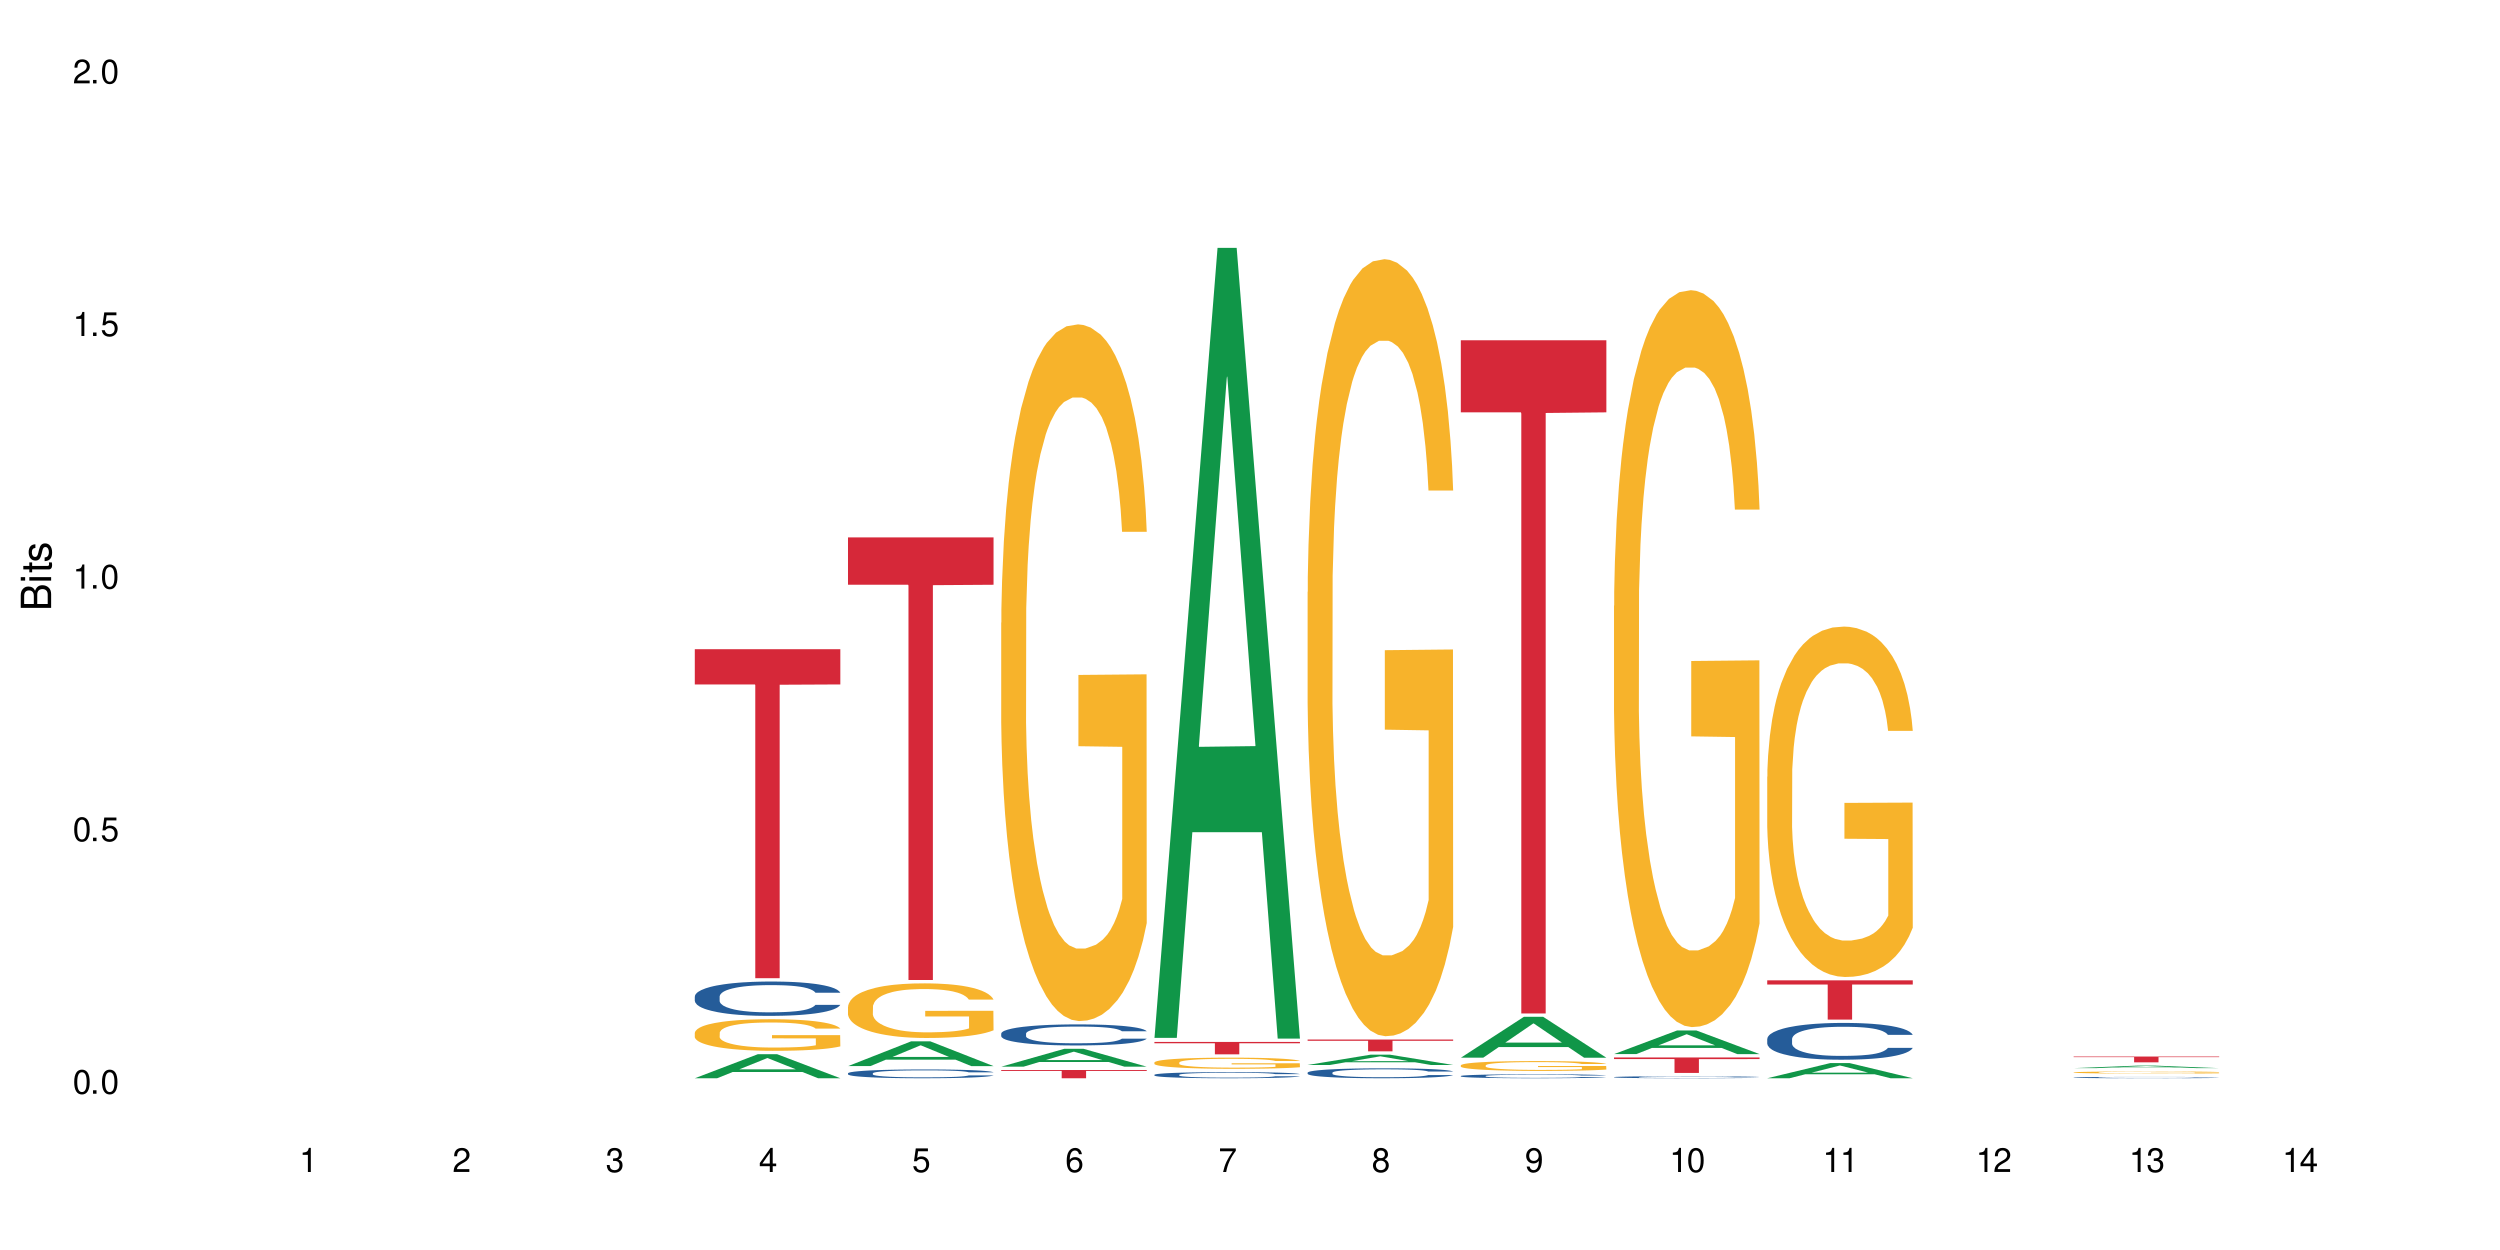 <?xml version="1.0" encoding="UTF-8"?>
<svg xmlns="http://www.w3.org/2000/svg" xmlns:xlink="http://www.w3.org/1999/xlink" width="720" height="360" viewBox="0 0 720 360">
<defs>
<g>
<g id="glyph-0-0">
</g>
<g id="glyph-0-1">
<path d="M 2.641 -6.938 C 2 -6.938 1.422 -6.656 1.078 -6.172 C 0.641 -5.562 0.406 -4.641 0.406 -3.359 C 0.406 -1.016 1.188 0.219 2.641 0.219 C 4.078 0.219 4.859 -1.016 4.859 -3.297 C 4.859 -4.641 4.656 -5.547 4.203 -6.172 C 3.844 -6.656 3.281 -6.938 2.641 -6.938 Z M 2.641 -6.188 C 3.547 -6.188 4 -5.25 4 -3.375 C 4 -1.406 3.562 -0.484 2.625 -0.484 C 1.734 -0.484 1.281 -1.438 1.281 -3.344 C 1.281 -5.25 1.734 -6.188 2.641 -6.188 Z M 2.641 -6.188 "/>
</g>
<g id="glyph-0-2">
<path d="M 1.828 -1 L 0.828 -1 L 0.828 0 L 1.828 0 Z M 1.828 -1 "/>
</g>
<g id="glyph-0-3">
<path d="M 4.562 -6.797 L 1.062 -6.797 L 0.547 -3.094 L 1.328 -3.094 C 1.719 -3.562 2.047 -3.734 2.578 -3.734 C 3.484 -3.734 4.062 -3.109 4.062 -2.094 C 4.062 -1.125 3.484 -0.531 2.578 -0.531 C 1.828 -0.531 1.375 -0.906 1.188 -1.672 L 0.328 -1.672 C 0.453 -1.109 0.547 -0.844 0.75 -0.594 C 1.125 -0.078 1.828 0.219 2.594 0.219 C 3.969 0.219 4.922 -0.781 4.922 -2.219 C 4.922 -3.562 4.031 -4.484 2.719 -4.484 C 2.25 -4.484 1.859 -4.359 1.469 -4.062 L 1.734 -5.969 L 4.562 -5.969 Z M 4.562 -6.797 "/>
</g>
<g id="glyph-0-4">
<path d="M 2.484 -4.938 L 2.484 0 L 3.328 0 L 3.328 -6.938 L 2.766 -6.938 C 2.469 -5.875 2.281 -5.734 0.984 -5.562 L 0.984 -4.938 Z M 2.484 -4.938 "/>
</g>
<g id="glyph-0-5">
<path d="M 4.859 -0.828 L 1.281 -0.828 C 1.359 -1.406 1.672 -1.781 2.5 -2.281 L 3.469 -2.828 C 4.406 -3.344 4.906 -4.062 4.906 -4.906 C 4.906 -5.484 4.672 -6.031 4.266 -6.406 C 3.859 -6.766 3.375 -6.938 2.719 -6.938 C 1.859 -6.938 1.219 -6.625 0.844 -6.031 C 0.609 -5.672 0.5 -5.234 0.484 -4.531 L 1.328 -4.531 C 1.359 -5.016 1.406 -5.281 1.531 -5.516 C 1.75 -5.938 2.188 -6.203 2.703 -6.203 C 3.469 -6.203 4.031 -5.641 4.031 -4.891 C 4.031 -4.344 3.719 -3.859 3.125 -3.516 L 2.234 -3 C 0.812 -2.172 0.406 -1.531 0.328 -0.016 L 4.859 -0.016 Z M 4.859 -0.828 "/>
</g>
<g id="glyph-0-6">
<path d="M 2.125 -3.188 L 2.578 -3.188 C 3.5 -3.188 3.984 -2.766 3.984 -1.922 C 3.984 -1.062 3.469 -0.531 2.594 -0.531 C 1.656 -0.531 1.203 -1 1.156 -2.016 L 0.312 -2.016 C 0.344 -1.453 0.438 -1.094 0.609 -0.781 C 0.953 -0.109 1.625 0.219 2.547 0.219 C 3.953 0.219 4.859 -0.625 4.859 -1.938 C 4.859 -2.828 4.516 -3.297 3.703 -3.594 C 4.344 -3.844 4.656 -4.328 4.656 -5.031 C 4.656 -6.219 3.875 -6.938 2.578 -6.938 C 1.203 -6.938 0.484 -6.172 0.453 -4.703 L 1.297 -4.703 C 1.312 -5.125 1.344 -5.359 1.453 -5.578 C 1.641 -5.969 2.062 -6.203 2.594 -6.203 C 3.344 -6.203 3.797 -5.75 3.797 -5 C 3.797 -4.516 3.609 -4.219 3.25 -4.047 C 3.016 -3.953 2.703 -3.922 2.125 -3.906 Z M 2.125 -3.188 "/>
</g>
<g id="glyph-0-7">
<path d="M 3.141 -1.672 L 3.141 0 L 3.984 0 L 3.984 -1.672 L 4.984 -1.672 L 4.984 -2.438 L 3.984 -2.438 L 3.984 -6.938 L 3.359 -6.938 L 0.266 -2.578 L 0.266 -1.672 Z M 3.141 -2.438 L 1 -2.438 L 3.141 -5.5 Z M 3.141 -2.438 "/>
</g>
<g id="glyph-0-8">
<path d="M 4.781 -5.125 C 4.609 -6.266 3.891 -6.938 2.844 -6.938 C 2.094 -6.938 1.422 -6.578 1.031 -5.953 C 0.594 -5.266 0.406 -4.422 0.406 -3.172 C 0.406 -2 0.578 -1.25 0.984 -0.641 C 1.359 -0.078 1.953 0.219 2.703 0.219 C 3.984 0.219 4.922 -0.75 4.922 -2.094 C 4.922 -3.375 4.062 -4.281 2.844 -4.281 C 2.172 -4.281 1.641 -4.031 1.281 -3.516 C 1.281 -5.234 1.828 -6.188 2.797 -6.188 C 3.391 -6.188 3.797 -5.797 3.938 -5.125 Z M 2.734 -3.531 C 3.547 -3.531 4.062 -2.953 4.062 -2.031 C 4.062 -1.156 3.484 -0.531 2.703 -0.531 C 1.922 -0.531 1.328 -1.188 1.328 -2.078 C 1.328 -2.938 1.906 -3.531 2.734 -3.531 Z M 2.734 -3.531 "/>
</g>
<g id="glyph-0-9">
<path d="M 4.984 -6.797 L 0.438 -6.797 L 0.438 -5.969 L 4.109 -5.969 C 2.5 -3.656 1.828 -2.234 1.328 0 L 2.219 0 C 2.594 -2.172 3.453 -4.047 4.984 -6.094 Z M 4.984 -6.797 "/>
</g>
<g id="glyph-0-10">
<path d="M 3.75 -3.656 C 4.469 -4.094 4.688 -4.438 4.688 -5.078 C 4.688 -6.172 3.844 -6.938 2.641 -6.938 C 1.438 -6.938 0.594 -6.172 0.594 -5.094 C 0.594 -4.438 0.812 -4.094 1.516 -3.656 C 0.734 -3.266 0.359 -2.703 0.359 -1.922 C 0.359 -0.656 1.281 0.219 2.641 0.219 C 3.984 0.219 4.922 -0.656 4.922 -1.922 C 4.922 -2.703 4.531 -3.266 3.75 -3.656 Z M 2.641 -6.188 C 3.359 -6.188 3.812 -5.75 3.812 -5.062 C 3.812 -4.406 3.344 -3.984 2.641 -3.984 C 1.922 -3.984 1.453 -4.406 1.453 -5.078 C 1.453 -5.75 1.922 -6.188 2.641 -6.188 Z M 2.641 -3.266 C 3.484 -3.266 4.062 -2.719 4.062 -1.906 C 4.062 -1.078 3.484 -0.531 2.625 -0.531 C 1.797 -0.531 1.219 -1.094 1.219 -1.906 C 1.219 -2.719 1.781 -3.266 2.641 -3.266 Z M 2.641 -3.266 "/>
</g>
<g id="glyph-0-11">
<path d="M 0.516 -1.578 C 0.672 -0.453 1.406 0.219 2.438 0.219 C 3.188 0.219 3.859 -0.141 4.266 -0.766 C 4.688 -1.453 4.891 -2.297 4.891 -3.547 C 4.891 -4.719 4.703 -5.453 4.312 -6.078 C 3.938 -6.641 3.344 -6.938 2.594 -6.938 C 1.297 -6.938 0.359 -5.969 0.359 -4.625 C 0.359 -3.344 1.234 -2.453 2.453 -2.453 C 3.094 -2.453 3.578 -2.672 4.016 -3.203 C 4 -1.484 3.469 -0.531 2.5 -0.531 C 1.906 -0.531 1.484 -0.906 1.359 -1.578 Z M 2.578 -6.203 C 3.375 -6.203 3.969 -5.531 3.969 -4.641 C 3.969 -3.797 3.391 -3.188 2.547 -3.188 C 1.734 -3.188 1.234 -3.766 1.234 -4.688 C 1.234 -5.562 1.797 -6.203 2.578 -6.203 Z M 2.578 -6.203 "/>
</g>
<g id="glyph-1-0">
</g>
<g id="glyph-1-1">
<path d="M 0 -0.953 L 0 -4.891 C 0 -5.719 -0.234 -6.344 -0.734 -6.797 C -1.188 -7.234 -1.812 -7.469 -2.5 -7.469 C -3.547 -7.469 -4.188 -7 -4.625 -5.875 C -4.984 -6.688 -5.625 -7.094 -6.531 -7.094 C -7.172 -7.094 -7.734 -6.859 -8.141 -6.391 C -8.562 -5.922 -8.75 -5.344 -8.75 -4.5 L -8.75 -0.953 Z M -4.984 -2.062 L -7.766 -2.062 L -7.766 -4.219 C -7.766 -4.844 -7.688 -5.203 -7.453 -5.5 C -7.219 -5.812 -6.859 -5.969 -6.375 -5.969 C -5.891 -5.969 -5.531 -5.812 -5.297 -5.5 C -5.062 -5.203 -4.984 -4.844 -4.984 -4.219 Z M -0.984 -2.062 L -4 -2.062 L -4 -4.781 C -4 -5.766 -3.438 -6.359 -2.484 -6.359 C -1.547 -6.359 -0.984 -5.766 -0.984 -4.781 Z M -0.984 -2.062 "/>
</g>
<g id="glyph-1-2">
<path d="M -6.281 -1.797 L -6.281 -0.797 L 0 -0.797 L 0 -1.797 Z M -8.75 -1.797 L -8.75 -0.797 L -7.484 -0.797 L -7.484 -1.797 Z M -8.75 -1.797 "/>
</g>
<g id="glyph-1-3">
<path d="M -6.281 -3.047 L -6.281 -2.016 L -8.016 -2.016 L -8.016 -1.016 L -6.281 -1.016 L -6.281 -0.172 L -5.469 -0.172 L -5.469 -1.016 L -0.719 -1.016 C -0.078 -1.016 0.281 -1.453 0.281 -2.234 C 0.281 -2.5 0.25 -2.719 0.188 -3.047 L -0.641 -3.047 C -0.609 -2.906 -0.594 -2.766 -0.594 -2.562 C -0.594 -2.141 -0.719 -2.016 -1.156 -2.016 L -5.469 -2.016 L -5.469 -3.047 Z M -6.281 -3.047 "/>
</g>
<g id="glyph-1-4">
<path d="M -4.531 -5.25 C -5.766 -5.25 -6.469 -4.422 -6.469 -2.969 C -6.469 -1.516 -5.719 -0.562 -4.547 -0.562 C -3.562 -0.562 -3.094 -1.062 -2.734 -2.562 L -2.516 -3.484 C -2.344 -4.188 -2.094 -4.469 -1.641 -4.469 C -1.047 -4.469 -0.641 -3.875 -0.641 -3 C -0.641 -2.453 -0.797 -2 -1.062 -1.75 C -1.25 -1.594 -1.422 -1.531 -1.875 -1.469 L -1.875 -0.406 C -0.422 -0.453 0.281 -1.266 0.281 -2.922 C 0.281 -4.5 -0.5 -5.516 -1.719 -5.516 C -2.656 -5.516 -3.172 -4.984 -3.469 -3.734 L -3.703 -2.766 C -3.891 -1.953 -4.156 -1.609 -4.594 -1.609 C -5.188 -1.609 -5.547 -2.125 -5.547 -2.938 C -5.547 -3.75 -5.203 -4.172 -4.531 -4.203 Z M -4.531 -5.25 "/>
</g>
</g>
</defs>
<rect x="-72" y="-36" width="864" height="432" fill="rgb(100%, 100%, 100%)" fill-opacity="1"/>
<path fill-rule="nonzero" fill="rgb(6.275%, 58.824%, 28.235%)" fill-opacity="1" d="M 200.102 310.531 L 200.145 310.523 L 218.281 303.602 L 223.789 303.602 L 242.016 310.535 L 235.613 310.535 L 231.047 308.727 L 211.027 308.727 L 206.547 310.531 L 200.102 310.531 L 212.953 307.977 L 229.207 307.969 L 221.102 304.734 L 221.012 304.727 L 220.926 304.746 L 212.906 307.969 L 212.953 307.977 Z M 200.102 310.531 "/>
<path fill-rule="nonzero" fill="rgb(14.51%, 36.078%, 60%)" fill-opacity="1" d="M 200.102 286.988 L 200.152 286.98 L 200.152 286.766 L 200.305 286.422 L 200.664 285.988 L 201.02 285.688 L 201.941 285.156 L 203.219 284.641 L 204.547 284.242 L 205.52 284.008 L 206.387 283.828 L 208.383 283.496 L 209.66 283.324 L 211.039 283.168 L 212.727 283.016 L 213.953 282.926 L 216.715 282.781 L 218.758 282.719 L 220.344 282.691 L 223.77 282.691 L 225.812 282.727 L 227.293 282.773 L 228.93 282.844 L 230.312 282.926 L 232.715 283.125 L 234.859 283.375 L 235.832 283.52 L 237.363 283.801 L 238.539 284.074 L 239.359 284.309 L 240.277 284.641 L 241.098 285.047 L 241.711 285.508 L 242.016 285.898 L 234.859 285.898 L 234.504 285.535 L 234.094 285.254 L 233.328 284.887 L 232.559 284.625 L 231.488 284.363 L 230.516 284.191 L 229.188 284.02 L 228.012 283.91 L 226.785 283.828 L 225.609 283.773 L 223.359 283.719 L 220.75 283.719 L 219.781 283.738 L 217.785 283.809 L 216.715 283.875 L 215.18 284 L 214.105 284.117 L 212.828 284.297 L 211.961 284.453 L 210.887 284.688 L 210.117 284.895 L 209.25 285.191 L 208.738 285.418 L 208.277 285.672 L 207.871 285.969 L 207.562 286.285 L 207.359 286.621 L 207.258 286.945 L 207.258 288.344 L 207.359 288.672 L 207.613 289.051 L 208.277 289.602 L 209.25 290.078 L 210.375 290.457 L 211.449 290.73 L 212.062 290.855 L 212.879 291 L 214.156 291.18 L 215.996 291.363 L 217.07 291.434 L 218.707 291.508 L 220.395 291.543 L 222.645 291.543 L 224.637 291.508 L 225.965 291.461 L 227.348 291.391 L 229.238 291.234 L 230.414 291.09 L 231.434 290.918 L 232.203 290.746 L 232.715 290.602 L 233.48 290.324 L 234.094 290.016 L 234.555 289.699 L 234.859 289.395 L 242.016 289.395 L 241.711 289.754 L 241.25 290.105 L 240.789 290.367 L 240.074 290.684 L 239.258 290.965 L 238.082 291.281 L 237.109 291.488 L 235.832 291.715 L 234.656 291.887 L 233.379 292.039 L 231.488 292.219 L 230.258 292.312 L 228.93 292.391 L 227.348 292.465 L 225.352 292.527 L 223.207 292.562 L 221.211 292.574 L 219.066 292.555 L 217.48 292.52 L 215.383 292.438 L 212.777 292.273 L 210.887 292.102 L 209.402 291.93 L 208.125 291.75 L 206.695 291.508 L 204.855 291.109 L 203.73 290.801 L 202.961 290.551 L 202.094 290.195 L 201.48 289.879 L 200.766 289.375 L 200.254 288.734 L 200.102 288.238 Z M 200.102 286.988 "/>
<path fill-rule="nonzero" fill="rgb(96.863%, 70.196%, 16.863%)" fill-opacity="1" d="M 200.102 297.434 L 200.152 297.426 L 200.152 297.258 L 200.355 296.887 L 200.867 296.371 L 201.531 295.945 L 202.246 295.613 L 202.707 295.438 L 203.473 295.188 L 204.137 295.004 L 205.824 294.633 L 207.973 294.281 L 209.148 294.133 L 210.477 293.992 L 212.367 293.832 L 213.238 293.773 L 215.895 293.641 L 218.91 293.559 L 222.234 293.531 L 223.77 293.543 L 225.863 293.574 L 228.727 293.668 L 230.363 293.75 L 231.641 293.832 L 232.969 293.941 L 234.605 294.105 L 236.137 294.309 L 237.363 294.508 L 238.594 294.754 L 239.613 295.023 L 240.484 295.312 L 241.25 295.664 L 241.711 295.953 L 242.016 296.246 L 234.91 296.246 L 234.504 295.953 L 234.043 295.73 L 233.277 295.453 L 232.508 295.254 L 231.742 295.098 L 230.312 294.879 L 229.082 294.746 L 227.551 294.633 L 226.066 294.555 L 224.383 294.508 L 223.359 294.488 L 220.648 294.488 L 218.195 294.547 L 216.766 294.613 L 215.742 294.68 L 214.312 294.805 L 213.441 294.906 L 212.93 294.973 L 211.398 295.23 L 210.375 295.461 L 209.812 295.621 L 209.098 295.871 L 208.586 296.094 L 208.023 296.426 L 207.715 296.676 L 207.309 297.242 L 207.258 298.738 L 207.41 299.055 L 207.715 299.398 L 208.125 299.695 L 208.738 300.012 L 209.352 300.254 L 210.426 300.578 L 211.348 300.793 L 212.062 300.934 L 213.441 301.16 L 214.004 301.234 L 215.332 301.383 L 216.715 301.5 L 218.398 301.602 L 219.68 301.652 L 221.723 301.691 L 224.328 301.691 L 227.398 301.641 L 229.34 301.574 L 230.668 301.508 L 231.539 301.453 L 232.609 301.359 L 233.379 301.277 L 234.094 301.184 L 234.961 301.043 L 234.961 299.055 L 222.336 299.047 L 222.336 298.117 L 241.965 298.109 L 242.016 301.359 L 240.941 301.586 L 239.613 301.801 L 238.336 301.969 L 237.008 302.109 L 235.117 302.266 L 233.582 302.367 L 231.23 302.484 L 229.082 302.559 L 226.836 302.605 L 224.84 302.633 L 222.488 302.641 L 220.395 302.625 L 218.145 302.574 L 216.355 302.508 L 214.719 302.426 L 213.082 302.316 L 211.039 302.141 L 209.711 302 L 208.328 301.824 L 206.949 301.617 L 205.723 301.395 L 204.906 301.219 L 204.086 301.02 L 203.219 300.77 L 202.398 300.488 L 201.785 300.23 L 201.223 299.938 L 200.816 299.664 L 200.406 299.289 L 200.203 298.988 L 200.102 298.73 Z M 200.102 297.434 "/>
<path fill-rule="nonzero" fill="rgb(83.922%, 15.686%, 22.353%)" fill-opacity="1" d="M 200.102 186.973 L 242.016 186.973 L 242.016 197.117 L 224.547 197.207 L 224.547 281.73 L 217.52 281.73 L 217.52 197.297 L 217.418 197.117 L 200.102 197.117 Z M 200.102 186.973 "/>
<path fill-rule="nonzero" fill="rgb(6.275%, 58.824%, 28.235%)" fill-opacity="1" d="M 244.223 307.035 L 244.27 307.031 L 262.406 299.902 L 267.914 299.902 L 286.141 307.043 L 279.734 307.043 L 275.168 305.18 L 255.148 305.18 L 250.672 307.035 L 244.223 307.035 L 257.074 304.406 L 273.332 304.402 L 265.227 301.07 L 265.137 301.062 L 265.047 301.082 L 257.031 304.402 L 257.074 304.406 Z M 244.223 307.035 "/>
<path fill-rule="nonzero" fill="rgb(14.51%, 36.078%, 60%)" fill-opacity="1" d="M 244.223 309.105 L 244.273 309.102 L 244.273 309.047 L 244.426 308.961 L 244.785 308.848 L 245.145 308.773 L 246.062 308.637 L 247.34 308.504 L 248.672 308.402 L 249.641 308.34 L 250.512 308.293 L 252.504 308.211 L 253.781 308.164 L 255.164 308.125 L 256.848 308.086 L 258.074 308.062 L 260.836 308.027 L 262.883 308.012 L 264.465 308.004 L 267.891 308.004 L 269.934 308.012 L 271.418 308.023 L 273.055 308.043 L 274.434 308.062 L 276.836 308.113 L 278.984 308.18 L 279.953 308.215 L 281.488 308.289 L 282.664 308.355 L 283.48 308.418 L 284.402 308.504 L 285.219 308.605 L 285.832 308.727 L 286.141 308.824 L 278.984 308.824 L 278.625 308.73 L 278.215 308.66 L 277.449 308.566 L 276.684 308.5 L 275.609 308.43 L 274.637 308.387 L 273.309 308.344 L 272.133 308.316 L 270.906 308.293 L 269.73 308.281 L 267.48 308.266 L 264.875 308.266 L 263.902 308.273 L 261.91 308.289 L 260.836 308.305 L 259.305 308.34 L 258.23 308.367 L 256.953 308.414 L 256.082 308.453 L 255.008 308.516 L 254.242 308.566 L 253.371 308.645 L 252.863 308.703 L 252.402 308.766 L 251.992 308.844 L 251.688 308.926 L 251.48 309.012 L 251.379 309.094 L 251.379 309.453 L 251.48 309.535 L 251.738 309.633 L 252.402 309.773 L 253.371 309.898 L 254.496 309.996 L 255.57 310.062 L 256.184 310.098 L 257.004 310.133 L 258.281 310.18 L 260.121 310.227 L 261.195 310.246 L 262.828 310.262 L 264.516 310.273 L 266.766 310.273 L 268.758 310.262 L 270.09 310.25 L 271.469 310.234 L 273.359 310.191 L 274.535 310.156 L 275.559 310.113 L 276.324 310.066 L 276.836 310.031 L 277.602 309.961 L 278.215 309.879 L 278.676 309.801 L 278.984 309.723 L 286.141 309.723 L 285.832 309.812 L 285.371 309.902 L 284.914 309.973 L 284.195 310.051 L 283.379 310.125 L 282.203 310.203 L 281.23 310.258 L 279.953 310.316 L 278.777 310.359 L 277.5 310.398 L 275.609 310.445 L 274.383 310.469 L 273.055 310.488 L 271.469 310.508 L 269.477 310.523 L 267.328 310.535 L 265.336 310.535 L 263.188 310.531 L 261.602 310.523 L 259.508 310.5 L 256.898 310.461 L 255.008 310.414 L 253.527 310.371 L 252.25 310.324 L 250.816 310.262 L 248.977 310.16 L 247.852 310.082 L 247.086 310.016 L 246.215 309.926 L 245.602 309.848 L 244.887 309.715 L 244.375 309.551 L 244.223 309.426 Z M 244.223 309.105 "/>
<path fill-rule="nonzero" fill="rgb(96.863%, 70.196%, 16.863%)" fill-opacity="1" d="M 244.223 289.945 L 244.273 289.934 L 244.273 289.645 L 244.477 289 L 244.988 288.105 L 245.652 287.375 L 246.371 286.801 L 246.828 286.496 L 247.598 286.066 L 248.262 285.75 L 249.949 285.105 L 252.094 284.5 L 253.27 284.242 L 254.602 283.996 L 256.492 283.727 L 257.359 283.625 L 260.02 283.395 L 263.035 283.25 L 266.355 283.207 L 267.891 283.223 L 269.988 283.277 L 272.848 283.438 L 274.484 283.582 L 275.762 283.727 L 277.094 283.91 L 278.727 284.199 L 280.262 284.543 L 281.488 284.887 L 282.715 285.32 L 283.738 285.781 L 284.605 286.281 L 285.371 286.887 L 285.832 287.391 L 286.141 287.891 L 279.035 287.891 L 278.625 287.391 L 278.164 287 L 277.398 286.527 L 276.633 286.184 L 275.863 285.91 L 274.434 285.535 L 273.207 285.305 L 271.672 285.105 L 270.191 284.977 L 268.504 284.887 L 267.48 284.859 L 264.773 284.859 L 262.32 284.961 L 260.887 285.074 L 259.863 285.191 L 258.434 285.406 L 257.566 285.578 L 257.055 285.691 L 255.52 286.141 L 254.496 286.543 L 253.934 286.812 L 253.219 287.246 L 252.707 287.633 L 252.145 288.207 L 251.84 288.641 L 251.43 289.617 L 251.379 292.203 L 251.531 292.75 L 251.84 293.34 L 252.25 293.855 L 252.863 294.402 L 253.477 294.816 L 254.547 295.379 L 255.469 295.754 L 256.184 295.996 L 257.566 296.383 L 258.129 296.512 L 259.457 296.773 L 260.836 296.973 L 262.523 297.145 L 263.801 297.23 L 265.848 297.305 L 268.453 297.305 L 271.52 297.219 L 273.461 297.102 L 274.793 296.988 L 275.66 296.887 L 276.734 296.73 L 277.5 296.586 L 278.215 296.426 L 279.086 296.184 L 279.086 292.75 L 266.461 292.734 L 266.461 291.125 L 286.09 291.109 L 286.141 296.73 L 285.066 297.117 L 283.738 297.492 L 282.461 297.777 L 281.129 298.023 L 279.238 298.297 L 277.707 298.469 L 275.355 298.668 L 273.207 298.797 L 270.957 298.883 L 268.965 298.926 L 266.613 298.941 L 264.516 298.914 L 262.27 298.828 L 260.477 298.711 L 258.844 298.57 L 257.207 298.383 L 255.164 298.078 L 253.832 297.836 L 252.453 297.535 L 251.074 297.176 L 249.848 296.785 L 249.027 296.484 L 248.211 296.141 L 247.34 295.707 L 246.523 295.219 L 245.91 294.773 L 245.348 294.273 L 244.938 293.797 L 244.531 293.152 L 244.324 292.633 L 244.223 292.188 Z M 244.223 289.945 "/>
<path fill-rule="nonzero" fill="rgb(83.922%, 15.686%, 22.353%)" fill-opacity="1" d="M 244.223 154.766 L 286.141 154.766 L 286.141 168.41 L 268.672 168.531 L 268.672 282.246 L 261.641 282.246 L 261.641 168.652 L 261.539 168.41 L 244.223 168.41 Z M 244.223 154.766 "/>
<path fill-rule="nonzero" fill="rgb(6.275%, 58.824%, 28.235%)" fill-opacity="1" d="M 288.348 307.203 L 288.391 307.199 L 306.527 302.051 L 312.035 302.051 L 330.262 307.207 L 323.859 307.207 L 319.289 305.863 L 299.273 305.863 L 294.793 307.203 L 288.348 307.203 L 301.199 305.305 L 317.453 305.301 L 309.348 302.895 L 309.258 302.891 L 309.172 302.902 L 301.152 305.301 L 301.199 305.305 Z M 288.348 307.203 "/>
<path fill-rule="nonzero" fill="rgb(14.51%, 36.078%, 60%)" fill-opacity="1" d="M 288.348 297.668 L 288.398 297.66 L 288.398 297.527 L 288.551 297.316 L 288.906 297.051 L 289.266 296.867 L 290.188 296.543 L 291.465 296.227 L 292.793 295.98 L 293.766 295.84 L 294.633 295.727 L 296.629 295.523 L 297.906 295.418 L 299.285 295.324 L 300.973 295.23 L 302.199 295.172 L 304.961 295.086 L 307.004 295.047 L 308.59 295.027 L 312.012 295.027 L 314.059 295.051 L 315.539 295.078 L 317.176 295.125 L 318.559 295.172 L 320.961 295.297 L 323.105 295.449 L 324.078 295.539 L 325.609 295.711 L 326.785 295.879 L 327.605 296.02 L 328.523 296.227 L 329.344 296.477 L 329.957 296.758 L 330.262 296.996 L 323.105 296.996 L 322.75 296.773 L 322.34 296.602 L 321.574 296.375 L 320.805 296.215 L 319.73 296.055 L 318.762 295.949 L 317.434 295.844 L 316.258 295.777 L 315.031 295.727 L 313.855 295.695 L 311.605 295.66 L 308.996 295.66 L 308.027 295.672 L 306.031 295.715 L 304.961 295.754 L 303.426 295.832 L 302.352 295.906 L 301.074 296.016 L 300.207 296.109 L 299.133 296.254 L 298.363 296.383 L 297.496 296.562 L 296.984 296.703 L 296.523 296.859 L 296.117 297.039 L 295.809 297.234 L 295.605 297.441 L 295.504 297.641 L 295.504 298.5 L 295.605 298.699 L 295.859 298.93 L 296.523 299.27 L 297.496 299.562 L 298.621 299.793 L 299.695 299.961 L 300.309 300.039 L 301.125 300.129 L 302.402 300.238 L 304.242 300.348 L 305.316 300.395 L 306.953 300.438 L 308.641 300.461 L 310.891 300.461 L 312.883 300.438 L 314.211 300.41 L 315.594 300.367 L 317.484 300.27 L 318.66 300.184 L 319.68 300.078 L 320.449 299.973 L 320.961 299.883 L 321.727 299.711 L 322.34 299.523 L 322.801 299.328 L 323.105 299.141 L 330.262 299.141 L 329.957 299.363 L 329.496 299.578 L 329.035 299.738 L 328.32 299.934 L 327.504 300.105 L 326.328 300.301 L 325.355 300.426 L 324.078 300.566 L 322.902 300.672 L 321.625 300.766 L 319.73 300.875 L 318.504 300.93 L 317.176 300.98 L 315.594 301.023 L 313.598 301.062 L 311.453 301.086 L 309.457 301.09 L 307.312 301.082 L 305.727 301.059 L 303.629 301.008 L 301.023 300.91 L 299.133 300.805 L 297.648 300.699 L 296.371 300.586 L 294.941 300.438 L 293.102 300.195 L 291.977 300.004 L 291.207 299.852 L 290.34 299.633 L 289.727 299.441 L 289.012 299.129 L 288.5 298.738 L 288.348 298.43 Z M 288.348 297.668 "/>
<path fill-rule="nonzero" fill="rgb(96.863%, 70.196%, 16.863%)" fill-opacity="1" d="M 288.348 179.359 L 288.398 179.176 L 288.398 175.512 L 288.602 167.266 L 289.113 155.902 L 289.777 146.559 L 290.492 139.227 L 290.953 135.379 L 291.719 129.883 L 292.383 125.852 L 294.07 117.605 L 296.219 109.91 L 297.395 106.609 L 298.723 103.496 L 300.613 100.016 L 301.484 98.73 L 304.141 95.801 L 307.156 93.969 L 310.48 93.418 L 312.012 93.602 L 314.109 94.332 L 316.973 96.352 L 318.609 98.184 L 319.887 100.016 L 321.215 102.398 L 322.852 106.062 L 324.383 110.461 L 325.609 114.855 L 326.836 120.355 L 327.859 126.219 L 328.73 132.633 L 329.496 140.328 L 329.957 146.742 L 330.262 153.156 L 323.156 153.156 L 322.75 146.742 L 322.289 141.793 L 321.523 135.746 L 320.754 131.348 L 319.988 127.867 L 318.559 123.102 L 317.328 120.172 L 315.797 117.605 L 314.312 115.957 L 312.629 114.855 L 311.605 114.492 L 308.895 114.492 L 306.441 115.773 L 305.012 117.238 L 303.988 118.707 L 302.559 121.453 L 301.688 123.652 L 301.176 125.117 L 299.645 130.801 L 298.621 135.93 L 298.059 139.41 L 297.344 144.91 L 296.832 149.855 L 296.27 157.188 L 295.961 162.684 L 295.555 175.145 L 295.504 208.129 L 295.656 215.09 L 295.961 222.605 L 296.371 229.199 L 296.984 236.164 L 297.598 241.477 L 298.672 248.625 L 299.594 253.391 L 300.309 256.504 L 301.688 261.453 L 302.25 263.102 L 303.578 266.398 L 304.961 268.965 L 306.645 271.164 L 307.926 272.262 L 309.969 273.18 L 312.574 273.18 L 315.645 272.078 L 317.586 270.613 L 318.914 269.148 L 319.785 267.863 L 320.855 265.848 L 321.625 264.016 L 322.34 262 L 323.207 258.887 L 323.207 215.09 L 310.582 214.906 L 310.582 194.383 L 330.211 194.203 L 330.262 265.848 L 329.188 270.797 L 327.859 275.562 L 326.582 279.227 L 325.254 282.34 L 323.363 285.824 L 321.828 288.023 L 319.477 290.586 L 317.328 292.238 L 315.082 293.336 L 313.086 293.887 L 310.734 294.07 L 308.641 293.703 L 306.391 292.602 L 304.602 291.137 L 302.965 289.305 L 301.328 286.922 L 299.285 283.074 L 297.957 279.961 L 296.574 276.109 L 295.195 271.531 L 293.969 266.582 L 293.152 262.734 L 292.332 258.336 L 291.465 252.84 L 290.645 246.609 L 290.031 240.93 L 289.469 234.516 L 289.062 228.469 L 288.652 220.223 L 288.449 213.625 L 288.348 207.945 Z M 288.348 179.359 "/>
<path fill-rule="nonzero" fill="rgb(83.922%, 15.686%, 22.353%)" fill-opacity="1" d="M 288.348 308.168 L 330.262 308.168 L 330.262 308.422 L 312.793 308.426 L 312.793 310.535 L 305.766 310.535 L 305.766 308.426 L 305.664 308.422 L 288.348 308.422 Z M 288.348 308.168 "/>
<path fill-rule="nonzero" fill="rgb(6.275%, 58.824%, 28.235%)" fill-opacity="1" d="M 332.469 298.91 L 332.512 298.695 L 350.652 71.395 L 356.16 71.395 L 374.387 299.121 L 367.98 299.121 L 363.414 239.68 L 343.395 239.68 L 338.918 298.91 L 332.469 298.91 L 345.32 215.09 L 361.578 214.875 L 353.473 108.602 L 353.383 108.387 L 353.293 109.031 L 345.277 214.875 L 345.32 215.09 Z M 332.469 298.91 "/>
<path fill-rule="nonzero" fill="rgb(14.51%, 36.078%, 60%)" fill-opacity="1" d="M 332.469 309.539 L 332.52 309.539 L 332.52 309.5 L 332.672 309.441 L 333.031 309.363 L 333.391 309.309 L 334.309 309.215 L 335.586 309.121 L 336.918 309.051 L 337.887 309.008 L 338.758 308.977 L 340.75 308.918 L 342.027 308.887 L 343.406 308.859 L 345.094 308.832 L 346.32 308.816 L 349.082 308.789 L 351.129 308.781 L 352.711 308.773 L 356.137 308.773 L 358.18 308.781 L 359.664 308.789 L 361.301 308.801 L 362.68 308.816 L 365.082 308.852 L 367.23 308.898 L 368.199 308.922 L 369.734 308.973 L 370.91 309.02 L 371.727 309.062 L 372.648 309.121 L 373.465 309.195 L 374.078 309.277 L 374.387 309.348 L 367.23 309.348 L 366.871 309.281 L 366.461 309.23 L 365.695 309.164 L 364.93 309.117 L 363.855 309.074 L 362.883 309.043 L 361.555 309.012 L 360.379 308.992 L 359.152 308.977 L 357.977 308.969 L 355.727 308.957 L 353.121 308.957 L 352.148 308.961 L 350.156 308.973 L 349.082 308.984 L 347.547 309.008 L 346.477 309.027 L 345.199 309.062 L 344.328 309.09 L 343.254 309.129 L 342.488 309.168 L 341.617 309.219 L 341.109 309.262 L 340.648 309.305 L 340.238 309.359 L 339.934 309.414 L 339.727 309.477 L 339.625 309.531 L 339.625 309.781 L 339.727 309.84 L 339.984 309.906 L 340.648 310.008 L 341.617 310.09 L 342.742 310.16 L 343.816 310.207 L 344.43 310.23 L 345.25 310.254 L 346.527 310.289 L 348.367 310.32 L 349.441 310.332 L 351.074 310.348 L 352.762 310.352 L 355.012 310.352 L 357.004 310.348 L 358.336 310.336 L 359.715 310.324 L 361.605 310.297 L 362.781 310.273 L 363.805 310.242 L 364.57 310.211 L 365.082 310.184 L 365.848 310.137 L 366.461 310.082 L 366.922 310.023 L 367.23 309.969 L 374.387 309.969 L 374.078 310.035 L 373.617 310.098 L 373.16 310.145 L 372.441 310.199 L 371.625 310.25 L 370.449 310.305 L 369.477 310.344 L 368.199 310.383 L 367.023 310.414 L 365.746 310.441 L 363.855 310.473 L 362.629 310.488 L 361.301 310.504 L 359.715 310.516 L 357.723 310.527 L 355.574 310.535 L 353.582 310.535 L 351.434 310.531 L 349.848 310.527 L 347.754 310.512 L 345.145 310.484 L 343.254 310.453 L 341.773 310.422 L 340.496 310.391 L 339.062 310.348 L 337.223 310.273 L 336.098 310.219 L 335.332 310.176 L 334.461 310.113 L 333.848 310.055 L 333.133 309.965 L 332.621 309.852 L 332.469 309.762 Z M 332.469 309.539 "/>
<path fill-rule="nonzero" fill="rgb(96.863%, 70.196%, 16.863%)" fill-opacity="1" d="M 332.469 305.98 L 332.52 305.977 L 332.52 305.918 L 332.723 305.785 L 333.234 305.605 L 333.898 305.453 L 334.617 305.336 L 335.074 305.277 L 335.844 305.188 L 336.508 305.121 L 338.195 304.992 L 340.34 304.867 L 341.516 304.816 L 342.848 304.766 L 344.738 304.711 L 345.605 304.688 L 348.266 304.641 L 351.281 304.613 L 354.602 304.605 L 356.137 304.605 L 358.23 304.617 L 361.094 304.652 L 362.73 304.68 L 364.008 304.711 L 365.336 304.746 L 366.973 304.805 L 368.508 304.875 L 369.734 304.945 L 370.961 305.035 L 371.984 305.129 L 372.852 305.23 L 373.617 305.355 L 374.078 305.457 L 374.387 305.559 L 367.281 305.559 L 366.871 305.457 L 366.41 305.379 L 365.645 305.281 L 364.879 305.211 L 364.109 305.156 L 362.68 305.078 L 361.453 305.031 L 359.918 304.992 L 358.438 304.965 L 356.75 304.945 L 355.727 304.941 L 353.02 304.941 L 350.566 304.961 L 349.133 304.984 L 348.109 305.008 L 346.68 305.051 L 345.812 305.086 L 345.301 305.109 L 343.766 305.203 L 342.742 305.285 L 342.18 305.34 L 341.465 305.43 L 340.953 305.508 L 340.391 305.625 L 340.086 305.711 L 339.676 305.91 L 339.625 306.438 L 339.777 306.551 L 340.086 306.672 L 340.496 306.777 L 341.109 306.887 L 341.723 306.973 L 342.793 307.086 L 343.715 307.164 L 344.43 307.215 L 345.812 307.293 L 346.371 307.32 L 347.703 307.371 L 349.082 307.414 L 350.77 307.449 L 352.047 307.465 L 354.094 307.48 L 356.699 307.48 L 359.766 307.461 L 361.707 307.438 L 363.039 307.414 L 363.906 307.395 L 364.98 307.363 L 365.746 307.332 L 366.461 307.301 L 367.332 307.25 L 367.332 306.551 L 354.707 306.547 L 354.707 306.219 L 374.336 306.215 L 374.387 307.363 L 373.312 307.441 L 371.984 307.52 L 370.707 307.578 L 369.375 307.625 L 367.484 307.684 L 365.953 307.719 L 363.602 307.758 L 361.453 307.785 L 359.203 307.801 L 357.211 307.812 L 354.859 307.812 L 352.762 307.809 L 350.512 307.789 L 348.723 307.766 L 347.09 307.738 L 345.453 307.699 L 343.406 307.637 L 342.078 307.59 L 340.699 307.527 L 339.32 307.453 L 338.094 307.375 L 337.273 307.312 L 336.457 307.242 L 335.586 307.156 L 334.77 307.055 L 334.156 306.965 L 333.594 306.863 L 333.184 306.766 L 332.777 306.633 L 332.57 306.527 L 332.469 306.438 Z M 332.469 305.98 "/>
<path fill-rule="nonzero" fill="rgb(83.922%, 15.686%, 22.353%)" fill-opacity="1" d="M 332.469 300.082 L 374.387 300.082 L 374.387 300.465 L 356.918 300.469 L 356.918 303.645 L 349.887 303.645 L 349.887 300.473 L 349.785 300.465 L 332.469 300.465 Z M 332.469 300.082 "/>
<path fill-rule="nonzero" fill="rgb(6.275%, 58.824%, 28.235%)" fill-opacity="1" d="M 376.594 306.711 L 376.637 306.707 L 394.773 303.742 L 400.281 303.742 L 418.508 306.715 L 412.105 306.715 L 407.535 305.938 L 387.52 305.938 L 383.039 306.711 L 376.594 306.711 L 389.445 305.617 L 405.699 305.613 L 397.594 304.227 L 397.504 304.223 L 397.414 304.234 L 389.398 305.613 L 389.445 305.617 Z M 376.594 306.711 "/>
<path fill-rule="nonzero" fill="rgb(14.51%, 36.078%, 60%)" fill-opacity="1" d="M 376.594 308.918 L 376.645 308.918 L 376.645 308.855 L 376.797 308.754 L 377.152 308.629 L 377.512 308.543 L 378.434 308.387 L 379.711 308.238 L 381.039 308.125 L 382.012 308.055 L 382.879 308.004 L 384.871 307.906 L 386.152 307.855 L 387.531 307.812 L 389.219 307.77 L 390.445 307.742 L 393.207 307.699 L 395.25 307.68 L 396.836 307.672 L 400.258 307.672 L 402.305 307.684 L 403.785 307.695 L 405.422 307.719 L 406.801 307.742 L 409.207 307.801 L 411.352 307.871 L 412.324 307.914 L 413.855 307.996 L 415.031 308.074 L 415.852 308.141 L 416.77 308.238 L 417.59 308.355 L 418.203 308.488 L 418.508 308.602 L 411.352 308.602 L 410.996 308.496 L 410.586 308.418 L 409.82 308.309 L 409.051 308.234 L 407.977 308.156 L 407.008 308.109 L 405.68 308.059 L 404.504 308.027 L 403.277 308.004 L 402.102 307.988 L 399.852 307.973 L 397.242 307.973 L 396.273 307.977 L 394.277 307.996 L 393.207 308.016 L 391.672 308.055 L 390.598 308.086 L 389.32 308.141 L 388.453 308.184 L 387.379 308.25 L 386.609 308.312 L 385.742 308.398 L 385.23 308.465 L 384.77 308.535 L 384.363 308.625 L 384.055 308.715 L 383.852 308.812 L 383.75 308.906 L 383.75 309.312 L 383.852 309.406 L 384.105 309.516 L 384.77 309.676 L 385.742 309.812 L 386.867 309.922 L 387.941 310.004 L 388.555 310.039 L 389.371 310.082 L 390.648 310.133 L 392.488 310.184 L 393.562 310.207 L 395.199 310.227 L 396.887 310.238 L 399.137 310.238 L 401.129 310.227 L 402.457 310.215 L 403.836 310.191 L 405.73 310.148 L 406.906 310.105 L 407.926 310.059 L 408.695 310.008 L 409.207 309.965 L 409.973 309.883 L 410.586 309.797 L 411.047 309.703 L 411.352 309.613 L 418.508 309.613 L 418.203 309.719 L 417.742 309.82 L 417.281 309.898 L 416.566 309.988 L 415.75 310.07 L 414.574 310.16 L 413.602 310.223 L 412.324 310.289 L 411.148 310.336 L 409.871 310.383 L 407.977 310.434 L 406.75 310.461 L 405.422 310.484 L 403.836 310.504 L 401.844 310.523 L 399.695 310.535 L 397.703 310.535 L 395.559 310.531 L 393.973 310.52 L 391.875 310.496 L 389.27 310.449 L 387.379 310.398 L 385.895 310.352 L 384.617 310.297 L 383.188 310.227 L 381.348 310.113 L 380.223 310.023 L 379.453 309.949 L 378.586 309.848 L 377.973 309.758 L 377.258 309.609 L 376.746 309.426 L 376.594 309.281 Z M 376.594 308.918 "/>
<path fill-rule="nonzero" fill="rgb(96.863%, 70.196%, 16.863%)" fill-opacity="1" d="M 376.594 170.492 L 376.645 170.289 L 376.645 166.203 L 376.848 157.004 L 377.359 144.336 L 378.023 133.91 L 378.738 125.734 L 379.199 121.445 L 379.965 115.312 L 380.629 110.816 L 382.316 101.621 L 384.465 93.035 L 385.641 89.359 L 386.969 85.883 L 388.859 82 L 389.73 80.57 L 392.387 77.301 L 395.402 75.258 L 398.727 74.645 L 400.258 74.848 L 402.355 75.664 L 405.219 77.914 L 406.855 79.957 L 408.133 82 L 409.461 84.656 L 411.098 88.746 L 412.629 93.648 L 413.855 98.555 L 415.082 104.688 L 416.105 111.227 L 416.977 118.379 L 417.742 126.961 L 418.203 134.117 L 418.508 141.27 L 411.402 141.27 L 410.996 134.117 L 410.535 128.598 L 409.766 121.852 L 409 116.949 L 408.234 113.066 L 406.801 107.75 L 405.574 104.48 L 404.043 101.621 L 402.559 99.781 L 400.871 98.555 L 399.852 98.145 L 397.141 98.145 L 394.688 99.578 L 393.258 101.211 L 392.234 102.848 L 390.801 105.914 L 389.934 108.363 L 389.422 110 L 387.891 116.336 L 386.867 122.059 L 386.305 125.941 L 385.59 132.07 L 385.078 137.59 L 384.516 145.766 L 384.207 151.895 L 383.801 165.793 L 383.75 202.582 L 383.902 210.348 L 384.207 218.727 L 384.617 226.082 L 385.23 233.848 L 385.844 239.777 L 386.918 247.746 L 387.836 253.059 L 388.555 256.535 L 389.934 262.051 L 390.496 263.891 L 391.824 267.57 L 393.207 270.434 L 394.891 272.883 L 396.172 274.109 L 398.215 275.133 L 400.82 275.133 L 403.891 273.906 L 405.832 272.27 L 407.16 270.637 L 408.031 269.207 L 409.102 266.957 L 409.871 264.914 L 410.586 262.664 L 411.453 259.191 L 411.453 210.348 L 398.828 210.141 L 398.828 187.254 L 418.457 187.047 L 418.508 266.957 L 417.434 272.477 L 416.105 277.789 L 414.828 281.875 L 413.5 285.352 L 411.609 289.234 L 410.074 291.688 L 407.723 294.547 L 405.574 296.387 L 403.328 297.613 L 401.332 298.227 L 398.98 298.43 L 396.887 298.023 L 394.637 296.797 L 392.848 295.16 L 391.211 293.117 L 389.574 290.461 L 387.531 286.168 L 386.203 282.695 L 384.82 278.402 L 383.441 273.293 L 382.215 267.773 L 381.398 263.484 L 380.578 258.578 L 379.711 252.445 L 378.891 245.5 L 378.277 239.164 L 377.715 232.008 L 377.309 225.266 L 376.898 216.07 L 376.695 208.711 L 376.594 202.375 Z M 376.594 170.492 "/>
<path fill-rule="nonzero" fill="rgb(83.922%, 15.686%, 22.353%)" fill-opacity="1" d="M 376.594 299.391 L 418.508 299.391 L 418.508 299.754 L 401.039 299.758 L 401.039 302.781 L 394.012 302.781 L 394.012 299.762 L 393.91 299.754 L 376.594 299.754 Z M 376.594 299.391 "/>
<path fill-rule="nonzero" fill="rgb(6.275%, 58.824%, 28.235%)" fill-opacity="1" d="M 420.715 304.617 L 420.758 304.605 L 438.898 292.832 L 444.406 292.832 L 462.633 304.629 L 456.227 304.629 L 451.66 301.551 L 431.641 301.551 L 427.164 304.617 L 420.715 304.617 L 433.566 300.277 L 449.824 300.266 L 441.719 294.758 L 441.629 294.75 L 441.539 294.781 L 433.523 300.266 L 433.566 300.277 Z M 420.715 304.617 "/>
<path fill-rule="nonzero" fill="rgb(14.51%, 36.078%, 60%)" fill-opacity="1" d="M 420.715 309.887 L 420.766 309.887 L 420.766 309.859 L 420.918 309.82 L 421.277 309.77 L 421.637 309.734 L 422.555 309.676 L 423.832 309.613 L 425.164 309.57 L 426.133 309.543 L 427.004 309.52 L 428.996 309.48 L 430.273 309.461 L 431.652 309.445 L 433.34 309.426 L 434.566 309.414 L 437.328 309.398 L 439.371 309.391 L 440.957 309.387 L 444.383 309.387 L 446.426 309.391 L 447.91 309.398 L 449.547 309.406 L 450.926 309.414 L 453.328 309.438 L 455.477 309.469 L 456.445 309.484 L 457.98 309.516 L 459.156 309.547 L 459.973 309.574 L 460.895 309.613 L 461.711 309.66 L 462.324 309.715 L 462.633 309.762 L 455.477 309.762 L 455.117 309.719 L 454.707 309.688 L 453.941 309.645 L 453.176 309.613 L 452.102 309.582 L 451.129 309.562 L 449.801 309.543 L 448.625 309.531 L 447.398 309.52 L 446.223 309.516 L 443.973 309.508 L 440.395 309.508 L 438.402 309.52 L 437.328 309.523 L 435.793 309.539 L 434.723 309.555 L 433.441 309.574 L 432.574 309.594 L 431.5 309.621 L 430.734 309.645 L 429.863 309.68 L 429.355 309.703 L 428.895 309.734 L 428.484 309.77 L 428.18 309.805 L 427.973 309.844 L 427.871 309.883 L 427.871 310.043 L 427.973 310.082 L 428.23 310.125 L 428.895 310.191 L 429.863 310.246 L 430.988 310.289 L 432.062 310.32 L 432.676 310.336 L 433.496 310.352 L 434.773 310.375 L 436.613 310.395 L 437.688 310.402 L 439.32 310.41 L 441.008 310.418 L 443.258 310.418 L 445.25 310.41 L 446.582 310.406 L 447.961 310.398 L 449.852 310.379 L 451.027 310.363 L 452.051 310.344 L 452.816 310.324 L 453.328 310.309 L 454.094 310.273 L 454.707 310.238 L 455.168 310.203 L 455.477 310.168 L 462.633 310.168 L 462.324 310.207 L 461.863 310.25 L 461.406 310.281 L 460.688 310.316 L 459.871 310.348 L 458.695 310.387 L 457.723 310.41 L 456.445 310.438 L 455.27 310.457 L 453.992 310.473 L 452.102 310.496 L 450.875 310.504 L 449.547 310.516 L 447.961 310.523 L 445.969 310.531 L 443.82 310.535 L 439.68 310.535 L 438.094 310.531 L 436 310.52 L 433.391 310.5 L 431.5 310.48 L 430.02 310.461 L 428.742 310.441 L 427.309 310.41 L 425.469 310.367 L 424.344 310.332 L 423.578 310.301 L 422.707 310.262 L 422.094 310.223 L 421.379 310.164 L 420.867 310.09 L 420.715 310.031 Z M 420.715 309.887 "/>
<path fill-rule="nonzero" fill="rgb(96.863%, 70.196%, 16.863%)" fill-opacity="1" d="M 420.715 306.805 L 420.766 306.801 L 420.766 306.75 L 420.969 306.633 L 421.48 306.473 L 422.145 306.34 L 422.863 306.238 L 423.32 306.184 L 424.09 306.105 L 424.754 306.047 L 426.441 305.93 L 428.586 305.824 L 429.762 305.777 L 431.094 305.73 L 432.984 305.684 L 433.852 305.664 L 436.512 305.625 L 439.527 305.598 L 442.848 305.59 L 444.383 305.594 L 446.477 305.602 L 449.34 305.633 L 450.977 305.656 L 452.254 305.684 L 453.582 305.715 L 455.219 305.77 L 456.754 305.832 L 457.98 305.895 L 459.207 305.969 L 460.23 306.055 L 461.098 306.145 L 461.863 306.254 L 462.324 306.344 L 462.633 306.434 L 455.527 306.434 L 455.117 306.344 L 454.656 306.273 L 453.891 306.188 L 453.125 306.125 L 452.355 306.078 L 450.926 306.008 L 449.699 305.969 L 448.164 305.93 L 446.684 305.91 L 444.996 305.895 L 443.973 305.887 L 441.266 305.887 L 438.812 305.906 L 437.379 305.926 L 436.355 305.945 L 434.926 305.984 L 434.059 306.016 L 433.547 306.039 L 432.012 306.117 L 430.988 306.191 L 430.426 306.238 L 429.711 306.316 L 429.199 306.387 L 428.637 306.492 L 428.332 306.57 L 427.922 306.746 L 427.871 307.211 L 428.023 307.309 L 428.332 307.418 L 428.742 307.512 L 429.355 307.609 L 429.969 307.684 L 431.039 307.785 L 431.961 307.852 L 432.676 307.895 L 434.059 307.965 L 434.617 307.988 L 435.949 308.035 L 437.328 308.074 L 439.016 308.102 L 440.293 308.117 L 442.336 308.133 L 444.945 308.133 L 448.012 308.117 L 449.953 308.098 L 451.285 308.074 L 452.152 308.059 L 453.227 308.027 L 453.992 308.004 L 454.707 307.973 L 455.578 307.93 L 455.578 307.309 L 442.953 307.309 L 442.953 307.016 L 462.582 307.016 L 462.633 308.027 L 461.559 308.098 L 460.23 308.164 L 458.953 308.219 L 457.621 308.262 L 455.73 308.312 L 454.195 308.344 L 451.848 308.379 L 449.699 308.402 L 447.449 308.418 L 445.457 308.426 L 443.105 308.426 L 441.008 308.422 L 438.758 308.406 L 436.969 308.387 L 435.336 308.359 L 433.699 308.328 L 431.652 308.273 L 430.324 308.227 L 428.945 308.172 L 427.566 308.109 L 426.336 308.039 L 425.52 307.984 L 424.703 307.922 L 423.832 307.844 L 423.016 307.758 L 422.402 307.676 L 421.84 307.586 L 421.43 307.5 L 421.023 307.383 L 420.816 307.289 L 420.715 307.211 Z M 420.715 306.805 "/>
<path fill-rule="nonzero" fill="rgb(83.922%, 15.686%, 22.353%)" fill-opacity="1" d="M 420.715 98.004 L 462.633 98.004 L 462.633 118.754 L 445.16 118.938 L 445.16 291.871 L 438.133 291.871 L 438.133 119.121 L 438.031 118.754 L 420.715 118.754 Z M 420.715 98.004 "/>
<path fill-rule="nonzero" fill="rgb(6.275%, 58.824%, 28.235%)" fill-opacity="1" d="M 464.836 303.574 L 464.883 303.57 L 483.02 296.766 L 488.527 296.766 L 506.754 303.582 L 500.352 303.582 L 495.781 301.801 L 475.766 301.801 L 471.285 303.574 L 464.836 303.574 L 477.691 301.066 L 493.945 301.059 L 485.84 297.879 L 485.75 297.871 L 485.66 297.891 L 477.645 301.059 L 477.691 301.066 Z M 464.836 303.574 "/>
<path fill-rule="nonzero" fill="rgb(14.51%, 36.078%, 60%)" fill-opacity="1" d="M 464.836 310.207 L 464.891 310.207 L 464.891 310.195 L 465.043 310.176 L 465.398 310.148 L 465.758 310.133 L 466.68 310.102 L 467.957 310.07 L 469.285 310.047 L 470.258 310.031 L 471.125 310.023 L 473.117 310.004 L 474.398 309.992 L 475.777 309.984 L 477.465 309.973 L 478.691 309.969 L 481.453 309.961 L 483.496 309.957 L 485.082 309.953 L 488.504 309.953 L 490.551 309.957 L 492.031 309.961 L 493.668 309.965 L 495.047 309.969 L 497.453 309.98 L 499.598 309.996 L 500.57 310.004 L 502.102 310.02 L 503.277 310.035 L 504.098 310.051 L 505.016 310.07 L 505.836 310.094 L 506.449 310.121 L 506.754 310.145 L 499.598 310.145 L 499.242 310.121 L 498.832 310.105 L 498.066 310.082 L 497.297 310.07 L 496.223 310.055 L 495.254 310.043 L 493.926 310.031 L 492.75 310.027 L 491.523 310.023 L 490.348 310.02 L 488.098 310.016 L 484.52 310.016 L 482.523 310.02 L 481.453 310.023 L 479.918 310.031 L 478.844 310.039 L 477.566 310.051 L 476.695 310.059 L 475.625 310.07 L 474.855 310.086 L 473.988 310.102 L 473.477 310.113 L 473.016 310.129 L 472.609 310.148 L 472.301 310.168 L 472.098 310.188 L 471.996 310.203 L 471.996 310.289 L 472.098 310.305 L 472.352 310.328 L 473.016 310.359 L 473.988 310.391 L 475.113 310.41 L 476.188 310.426 L 476.801 310.434 L 477.617 310.445 L 478.895 310.453 L 480.734 310.465 L 481.809 310.469 L 483.445 310.473 L 485.133 310.477 L 487.383 310.477 L 489.375 310.473 L 490.703 310.469 L 492.082 310.465 L 493.977 310.457 L 495.152 310.449 L 496.172 310.438 L 496.941 310.43 L 497.453 310.422 L 498.219 310.402 L 498.832 310.387 L 499.293 310.367 L 499.598 310.348 L 506.754 310.348 L 506.449 310.371 L 505.988 310.391 L 505.527 310.406 L 504.812 310.426 L 503.996 310.441 L 502.82 310.461 L 501.848 310.473 L 500.57 310.484 L 499.395 310.496 L 498.117 310.504 L 496.223 310.516 L 494.996 310.52 L 493.668 310.523 L 492.082 310.531 L 490.09 310.535 L 483.801 310.535 L 482.219 310.531 L 480.121 310.527 L 477.516 310.52 L 475.625 310.508 L 474.141 310.5 L 472.863 310.488 L 471.434 310.473 L 469.594 310.449 L 468.469 310.434 L 467.699 310.418 L 466.832 310.395 L 466.219 310.379 L 465.504 310.348 L 464.992 310.309 L 464.836 310.281 Z M 464.836 310.207 "/>
<path fill-rule="nonzero" fill="rgb(96.863%, 70.196%, 16.863%)" fill-opacity="1" d="M 464.836 174.473 L 464.891 174.281 L 464.891 170.402 L 465.094 161.68 L 465.605 149.664 L 466.27 139.781 L 466.984 132.027 L 467.445 127.957 L 468.211 122.141 L 468.875 117.879 L 470.562 109.156 L 472.711 101.016 L 473.887 97.527 L 475.215 94.23 L 477.105 90.551 L 477.977 89.191 L 480.633 86.094 L 483.648 84.152 L 486.973 83.574 L 488.504 83.766 L 490.602 84.543 L 493.465 86.672 L 495.102 88.613 L 496.379 90.551 L 497.707 93.07 L 499.344 96.945 L 500.875 101.598 L 502.102 106.25 L 503.328 112.062 L 504.352 118.266 L 505.223 125.051 L 505.988 133.191 L 506.449 139.973 L 506.754 146.758 L 499.648 146.758 L 499.242 139.973 L 498.781 134.742 L 498.012 128.344 L 497.246 123.691 L 496.48 120.012 L 495.047 114.973 L 493.82 111.871 L 492.289 109.156 L 490.805 107.41 L 489.117 106.25 L 488.098 105.863 L 485.387 105.863 L 482.934 107.219 L 481.504 108.77 L 480.48 110.32 L 479.047 113.227 L 478.18 115.551 L 477.668 117.102 L 476.137 123.113 L 475.113 128.539 L 474.551 132.223 L 473.836 138.035 L 473.324 143.27 L 472.762 151.02 L 472.453 156.836 L 472.047 170.016 L 471.996 204.902 L 472.148 212.27 L 472.453 220.215 L 472.863 227.191 L 473.477 234.559 L 474.09 240.18 L 475.164 247.738 L 476.082 252.777 L 476.801 256.07 L 478.18 261.305 L 478.742 263.047 L 480.07 266.539 L 481.453 269.25 L 483.137 271.578 L 484.418 272.738 L 486.461 273.707 L 489.066 273.707 L 492.137 272.547 L 494.078 270.996 L 495.406 269.445 L 496.277 268.09 L 497.348 265.957 L 498.117 264.02 L 498.832 261.887 L 499.699 258.59 L 499.699 212.27 L 487.074 212.074 L 487.074 190.367 L 506.703 190.172 L 506.754 265.957 L 505.68 271.188 L 504.352 276.227 L 503.074 280.105 L 501.746 283.398 L 499.855 287.082 L 498.32 289.406 L 495.969 292.121 L 493.82 293.867 L 491.574 295.027 L 489.578 295.609 L 487.227 295.805 L 485.133 295.418 L 482.883 294.254 L 481.094 292.703 L 479.457 290.766 L 477.82 288.246 L 475.777 284.176 L 474.449 280.879 L 473.066 276.809 L 471.688 271.965 L 470.461 266.73 L 469.645 262.66 L 468.824 258.008 L 467.957 252.195 L 467.137 245.605 L 466.523 239.598 L 465.961 232.812 L 465.555 226.418 L 465.145 217.695 L 464.941 210.719 L 464.836 204.711 Z M 464.836 174.473 "/>
<path fill-rule="nonzero" fill="rgb(83.922%, 15.686%, 22.353%)" fill-opacity="1" d="M 464.836 304.543 L 506.754 304.543 L 506.754 305.02 L 489.285 305.023 L 489.285 308.996 L 482.258 308.996 L 482.258 305.027 L 482.156 305.02 L 464.836 305.02 Z M 464.836 304.543 "/>
<path fill-rule="nonzero" fill="rgb(6.275%, 58.824%, 28.235%)" fill-opacity="1" d="M 508.961 310.531 L 509.004 310.527 L 527.145 306.16 L 532.652 306.16 L 550.879 310.535 L 544.473 310.535 L 539.906 309.395 L 519.887 309.395 L 515.41 310.531 L 508.961 310.531 L 521.812 308.922 L 538.07 308.918 L 529.965 306.875 L 529.875 306.871 L 529.785 306.883 L 521.77 308.918 L 521.812 308.922 Z M 508.961 310.531 "/>
<path fill-rule="nonzero" fill="rgb(14.51%, 36.078%, 60%)" fill-opacity="1" d="M 508.961 299.219 L 509.012 299.207 L 509.012 298.977 L 509.164 298.609 L 509.523 298.145 L 509.883 297.824 L 510.801 297.254 L 512.078 296.703 L 513.406 296.277 L 514.379 296.023 L 515.25 295.832 L 517.242 295.473 L 518.52 295.289 L 519.898 295.125 L 521.586 294.961 L 522.812 294.863 L 525.574 294.707 L 527.617 294.641 L 529.203 294.613 L 532.629 294.613 L 534.672 294.648 L 536.156 294.699 L 537.793 294.777 L 539.172 294.863 L 541.574 295.074 L 543.723 295.348 L 544.691 295.5 L 546.227 295.801 L 547.402 296.094 L 548.219 296.344 L 549.141 296.703 L 549.957 297.137 L 550.57 297.629 L 550.879 298.047 L 543.723 298.047 L 543.363 297.66 L 542.953 297.359 L 542.188 296.965 L 541.422 296.684 L 540.348 296.402 L 539.375 296.219 L 538.047 296.035 L 536.871 295.918 L 535.645 295.832 L 534.469 295.773 L 532.219 295.715 L 529.613 295.715 L 528.641 295.734 L 526.648 295.812 L 525.574 295.879 L 524.039 296.016 L 522.969 296.141 L 521.688 296.336 L 520.82 296.5 L 519.746 296.75 L 518.98 296.973 L 518.109 297.293 L 517.602 297.535 L 517.141 297.805 L 516.73 298.125 L 516.426 298.465 L 516.219 298.82 L 516.117 299.168 L 516.117 300.668 L 516.219 301.02 L 516.477 301.426 L 517.141 302.016 L 518.109 302.527 L 519.234 302.934 L 520.309 303.223 L 520.922 303.359 L 521.742 303.516 L 523.02 303.707 L 524.859 303.902 L 525.934 303.98 L 527.566 304.055 L 529.254 304.094 L 531.504 304.094 L 533.496 304.055 L 534.828 304.008 L 536.207 303.93 L 538.098 303.766 L 539.273 303.609 L 540.297 303.426 L 541.062 303.242 L 541.574 303.09 L 542.34 302.789 L 542.953 302.461 L 543.414 302.121 L 543.723 301.793 L 550.879 301.793 L 550.57 302.18 L 550.109 302.555 L 549.652 302.836 L 548.934 303.176 L 548.117 303.477 L 546.941 303.812 L 545.969 304.035 L 544.691 304.277 L 543.516 304.461 L 542.238 304.629 L 540.348 304.82 L 539.121 304.918 L 537.793 305.004 L 536.207 305.082 L 534.215 305.148 L 532.066 305.188 L 530.074 305.199 L 527.926 305.18 L 526.34 305.141 L 524.246 305.055 L 521.637 304.879 L 519.746 304.695 L 518.266 304.512 L 516.988 304.316 L 515.555 304.055 L 513.715 303.629 L 512.59 303.301 L 511.824 303.031 L 510.953 302.652 L 510.34 302.312 L 509.625 301.773 L 509.113 301.086 L 508.961 300.555 Z M 508.961 299.219 "/>
<path fill-rule="nonzero" fill="rgb(96.863%, 70.196%, 16.863%)" fill-opacity="1" d="M 508.961 223.676 L 509.012 223.586 L 509.012 221.742 L 509.215 217.594 L 509.727 211.879 L 510.391 207.18 L 511.109 203.492 L 511.566 201.559 L 512.336 198.793 L 513 196.766 L 514.688 192.617 L 516.832 188.746 L 518.008 187.086 L 519.336 185.52 L 521.23 183.77 L 522.098 183.125 L 524.758 181.648 L 527.773 180.727 L 531.094 180.453 L 532.629 180.543 L 534.723 180.914 L 537.586 181.926 L 539.223 182.848 L 540.5 183.77 L 541.828 184.969 L 543.465 186.812 L 545 189.023 L 546.227 191.234 L 547.453 194 L 548.477 196.949 L 549.344 200.176 L 550.109 204.047 L 550.57 207.273 L 550.879 210.496 L 543.773 210.496 L 543.363 207.273 L 542.902 204.785 L 542.137 201.742 L 541.371 199.531 L 540.602 197.777 L 539.172 195.383 L 537.945 193.906 L 536.41 192.617 L 534.93 191.789 L 533.242 191.234 L 532.219 191.051 L 529.512 191.051 L 527.055 191.695 L 525.625 192.434 L 524.602 193.172 L 523.172 194.555 L 522.301 195.66 L 521.793 196.395 L 520.258 199.254 L 519.234 201.836 L 518.672 203.586 L 517.957 206.352 L 517.445 208.84 L 516.883 212.527 L 516.578 215.289 L 516.168 221.559 L 516.117 238.148 L 516.27 241.648 L 516.578 245.43 L 516.988 248.746 L 517.602 252.25 L 518.215 254.922 L 519.285 258.516 L 520.207 260.914 L 520.922 262.48 L 522.301 264.969 L 522.863 265.797 L 524.195 267.457 L 525.574 268.746 L 527.262 269.852 L 528.539 270.406 L 530.582 270.867 L 533.191 270.867 L 536.258 270.312 L 538.199 269.578 L 539.531 268.84 L 540.398 268.195 L 541.473 267.18 L 542.238 266.258 L 542.953 265.246 L 543.824 263.68 L 543.824 241.648 L 531.195 241.559 L 531.195 231.234 L 550.828 231.145 L 550.879 267.18 L 549.805 269.668 L 548.477 272.066 L 547.195 273.91 L 545.867 275.477 L 543.977 277.227 L 542.441 278.332 L 540.09 279.621 L 537.945 280.453 L 535.695 281.004 L 533.703 281.281 L 531.352 281.375 L 529.254 281.191 L 527.004 280.637 L 525.215 279.898 L 523.582 278.977 L 521.945 277.781 L 519.898 275.844 L 518.57 274.277 L 517.191 272.34 L 515.812 270.039 L 514.582 267.551 L 513.766 265.613 L 512.949 263.402 L 512.078 260.637 L 511.262 257.504 L 510.648 254.645 L 510.086 251.418 L 509.676 248.379 L 509.266 244.23 L 509.062 240.914 L 508.961 238.055 Z M 508.961 223.676 "/>
<path fill-rule="nonzero" fill="rgb(83.922%, 15.686%, 22.353%)" fill-opacity="1" d="M 508.961 282.336 L 550.879 282.336 L 550.879 283.547 L 533.406 283.555 L 533.406 293.652 L 526.379 293.652 L 526.379 283.566 L 526.277 283.547 L 508.961 283.547 Z M 508.961 282.336 "/>
<path fill-rule="nonzero" fill="rgb(6.275%, 58.824%, 28.235%)" fill-opacity="1" d="M 597.207 307.625 L 597.25 307.625 L 615.391 306.902 L 620.898 306.902 L 639.125 307.625 L 632.719 307.625 L 628.152 307.438 L 608.133 307.438 L 603.656 307.625 L 597.207 307.625 L 610.059 307.359 L 626.316 307.359 L 618.211 307.023 L 618.121 307.02 L 618.031 307.023 L 610.016 307.359 L 610.059 307.359 Z M 597.207 307.625 "/>
<path fill-rule="nonzero" fill="rgb(14.51%, 36.078%, 60%)" fill-opacity="1" d="M 597.207 310.316 L 597.258 310.316 L 597.258 310.309 L 597.41 310.297 L 597.77 310.277 L 598.125 310.266 L 599.047 310.246 L 600.324 310.227 L 601.652 310.211 L 602.625 310.203 L 603.496 310.195 L 605.488 310.18 L 606.766 310.176 L 608.145 310.168 L 609.832 310.164 L 611.059 310.16 L 613.82 310.152 L 615.863 310.152 L 617.449 310.148 L 620.875 310.148 L 622.918 310.152 L 624.402 310.152 L 626.039 310.156 L 627.418 310.16 L 629.82 310.168 L 631.969 310.176 L 632.938 310.184 L 634.473 310.195 L 635.648 310.203 L 636.465 310.215 L 637.387 310.227 L 638.203 310.242 L 638.816 310.262 L 639.125 310.273 L 631.969 310.273 L 631.609 310.262 L 631.199 310.25 L 630.434 310.234 L 629.668 310.227 L 628.594 310.215 L 627.621 310.207 L 626.293 310.203 L 625.117 310.199 L 623.891 310.195 L 622.715 310.191 L 616.887 310.191 L 614.895 310.195 L 613.82 310.195 L 612.285 310.203 L 611.215 310.207 L 609.934 310.215 L 609.066 310.219 L 607.992 310.227 L 607.227 310.234 L 606.355 310.246 L 605.848 310.258 L 605.387 310.266 L 604.977 310.277 L 604.672 310.289 L 604.465 310.305 L 604.363 310.316 L 604.363 310.371 L 604.465 310.383 L 604.723 310.398 L 605.387 310.418 L 606.355 310.438 L 607.48 310.453 L 608.555 310.465 L 609.168 310.469 L 609.988 310.473 L 611.266 310.48 L 613.105 310.488 L 614.18 310.492 L 615.812 310.496 L 621.742 310.496 L 623.074 310.492 L 624.453 310.488 L 626.344 310.484 L 627.52 310.477 L 628.543 310.473 L 629.309 310.465 L 629.82 310.461 L 630.586 310.449 L 631.199 310.438 L 631.66 310.422 L 631.969 310.41 L 639.125 310.41 L 638.816 310.426 L 638.355 310.441 L 637.898 310.449 L 637.18 310.461 L 636.363 310.473 L 635.188 310.484 L 634.215 310.492 L 632.938 310.504 L 631.762 310.508 L 630.484 310.516 L 628.594 310.523 L 627.367 310.527 L 626.039 310.527 L 624.453 310.531 L 622.461 310.535 L 614.586 310.535 L 612.492 310.531 L 609.883 310.523 L 607.992 310.52 L 606.512 310.512 L 605.23 310.504 L 603.801 310.496 L 601.961 310.48 L 600.836 310.469 L 600.07 310.457 L 599.199 310.441 L 598.586 310.43 L 597.871 310.41 L 597.359 310.387 L 597.207 310.367 Z M 597.207 310.316 "/>
<path fill-rule="nonzero" fill="rgb(96.863%, 70.196%, 16.863%)" fill-opacity="1" d="M 597.207 308.844 L 597.258 308.844 L 597.258 308.832 L 597.461 308.809 L 597.973 308.773 L 598.637 308.746 L 599.355 308.723 L 599.812 308.711 L 600.582 308.695 L 601.246 308.684 L 602.934 308.66 L 605.078 308.637 L 606.254 308.625 L 607.582 308.617 L 609.477 308.605 L 610.344 308.602 L 613.004 308.594 L 616.02 308.59 L 619.34 308.586 L 620.875 308.586 L 622.969 308.59 L 625.832 308.594 L 627.469 308.602 L 628.746 308.605 L 630.074 308.613 L 631.711 308.625 L 633.246 308.637 L 635.699 308.668 L 636.723 308.684 L 637.59 308.703 L 638.355 308.727 L 638.816 308.746 L 639.125 308.766 L 632.02 308.766 L 631.609 308.746 L 631.148 308.73 L 629.617 308.699 L 628.848 308.691 L 627.418 308.676 L 626.191 308.668 L 624.656 308.66 L 623.176 308.652 L 621.488 308.652 L 620.465 308.648 L 617.758 308.648 L 615.301 308.652 L 613.871 308.656 L 612.848 308.664 L 611.418 308.672 L 610.547 308.676 L 610.039 308.684 L 608.504 308.699 L 607.48 308.715 L 606.918 308.727 L 606.203 308.742 L 605.691 308.758 L 605.129 308.777 L 604.824 308.793 L 604.414 308.832 L 604.363 308.93 L 604.516 308.953 L 604.824 308.977 L 605.23 308.996 L 605.848 309.016 L 606.461 309.031 L 607.531 309.055 L 608.453 309.066 L 609.168 309.078 L 610.547 309.09 L 611.109 309.098 L 612.441 309.105 L 613.82 309.113 L 615.508 309.121 L 616.785 309.125 L 624.504 309.125 L 626.445 309.121 L 627.777 309.113 L 628.645 309.109 L 629.719 309.105 L 630.484 309.098 L 631.199 309.094 L 632.07 309.082 L 632.07 308.953 L 619.441 308.953 L 619.441 308.891 L 639.074 308.891 L 639.125 309.105 L 638.051 309.121 L 636.723 309.133 L 635.441 309.145 L 634.113 309.156 L 632.223 309.164 L 630.688 309.172 L 628.336 309.18 L 626.191 309.184 L 623.941 309.188 L 621.949 309.188 L 619.598 309.191 L 617.5 309.188 L 615.25 309.184 L 613.461 309.18 L 611.828 309.176 L 610.191 309.168 L 608.145 309.156 L 606.816 309.148 L 605.438 309.137 L 604.055 309.121 L 602.828 309.105 L 601.195 309.082 L 600.324 309.066 L 599.508 309.047 L 598.895 309.031 L 598.332 309.012 L 597.922 308.992 L 597.512 308.969 L 597.309 308.949 L 597.207 308.93 Z M 597.207 308.844 "/>
<path fill-rule="nonzero" fill="rgb(83.922%, 15.686%, 22.353%)" fill-opacity="1" d="M 597.207 304.277 L 639.125 304.277 L 639.125 304.457 L 621.652 304.457 L 621.652 305.945 L 614.625 305.945 L 614.625 304.461 L 614.523 304.457 L 597.207 304.457 Z M 597.207 304.277 "/>
<g fill="rgb(0%, 0%, 0%)" fill-opacity="1">
<use xlink:href="#glyph-0-1" x="20.965" y="314.993"/>
<use xlink:href="#glyph-0-2" x="25.965" y="314.993"/>
<use xlink:href="#glyph-0-1" x="28.965" y="314.993"/>
</g>
<g fill="rgb(0%, 0%, 0%)" fill-opacity="1">
<use xlink:href="#glyph-0-1" x="20.965" y="242.251"/>
<use xlink:href="#glyph-0-2" x="25.965" y="242.251"/>
<use xlink:href="#glyph-0-3" x="28.965" y="242.251"/>
</g>
<g fill="rgb(0%, 0%, 0%)" fill-opacity="1">
<use xlink:href="#glyph-0-4" x="20.965" y="169.509"/>
<use xlink:href="#glyph-0-2" x="25.965" y="169.509"/>
<use xlink:href="#glyph-0-1" x="28.965" y="169.509"/>
</g>
<g fill="rgb(0%, 0%, 0%)" fill-opacity="1">
<use xlink:href="#glyph-0-4" x="20.965" y="96.767"/>
<use xlink:href="#glyph-0-2" x="25.965" y="96.767"/>
<use xlink:href="#glyph-0-3" x="28.965" y="96.767"/>
</g>
<g fill="rgb(0%, 0%, 0%)" fill-opacity="1">
<use xlink:href="#glyph-0-5" x="20.965" y="24.024"/>
<use xlink:href="#glyph-0-2" x="25.965" y="24.024"/>
<use xlink:href="#glyph-0-1" x="28.965" y="24.024"/>
</g>
<g fill="rgb(0%, 0%, 0%)" fill-opacity="1">
<use xlink:href="#glyph-0-4" x="86.188" y="337.532"/>
</g>
<g fill="rgb(0%, 0%, 0%)" fill-opacity="1">
<use xlink:href="#glyph-0-5" x="130.312" y="337.532"/>
</g>
<g fill="rgb(0%, 0%, 0%)" fill-opacity="1">
<use xlink:href="#glyph-0-6" x="174.434" y="337.532"/>
</g>
<g fill="rgb(0%, 0%, 0%)" fill-opacity="1">
<use xlink:href="#glyph-0-7" x="218.559" y="337.532"/>
</g>
<g fill="rgb(0%, 0%, 0%)" fill-opacity="1">
<use xlink:href="#glyph-0-3" x="262.68" y="337.532"/>
</g>
<g fill="rgb(0%, 0%, 0%)" fill-opacity="1">
<use xlink:href="#glyph-0-8" x="306.805" y="337.532"/>
</g>
<g fill="rgb(0%, 0%, 0%)" fill-opacity="1">
<use xlink:href="#glyph-0-9" x="350.926" y="337.532"/>
</g>
<g fill="rgb(0%, 0%, 0%)" fill-opacity="1">
<use xlink:href="#glyph-0-10" x="395.051" y="337.532"/>
</g>
<g fill="rgb(0%, 0%, 0%)" fill-opacity="1">
<use xlink:href="#glyph-0-11" x="439.172" y="337.532"/>
</g>
<g fill="rgb(0%, 0%, 0%)" fill-opacity="1">
<use xlink:href="#glyph-0-4" x="480.797" y="337.532"/>
<use xlink:href="#glyph-0-1" x="485.797" y="337.532"/>
</g>
<g fill="rgb(0%, 0%, 0%)" fill-opacity="1">
<use xlink:href="#glyph-0-4" x="524.918" y="337.532"/>
<use xlink:href="#glyph-0-4" x="529.918" y="337.532"/>
</g>
<g fill="rgb(0%, 0%, 0%)" fill-opacity="1">
<use xlink:href="#glyph-0-4" x="569.043" y="337.532"/>
<use xlink:href="#glyph-0-5" x="574.043" y="337.532"/>
</g>
<g fill="rgb(0%, 0%, 0%)" fill-opacity="1">
<use xlink:href="#glyph-0-4" x="613.164" y="337.532"/>
<use xlink:href="#glyph-0-6" x="618.164" y="337.532"/>
</g>
<g fill="rgb(0%, 0%, 0%)" fill-opacity="1">
<use xlink:href="#glyph-0-4" x="657.289" y="337.532"/>
<use xlink:href="#glyph-0-7" x="662.289" y="337.532"/>
</g>
<g fill="rgb(0%, 0%, 0%)" fill-opacity="1">
<use xlink:href="#glyph-1-1" x="14.725" y="176.012"/>
<use xlink:href="#glyph-1-2" x="14.725" y="168.012"/>
<use xlink:href="#glyph-1-3" x="14.725" y="165.012"/>
<use xlink:href="#glyph-1-4" x="14.725" y="162.012"/>
</g>
</svg>
